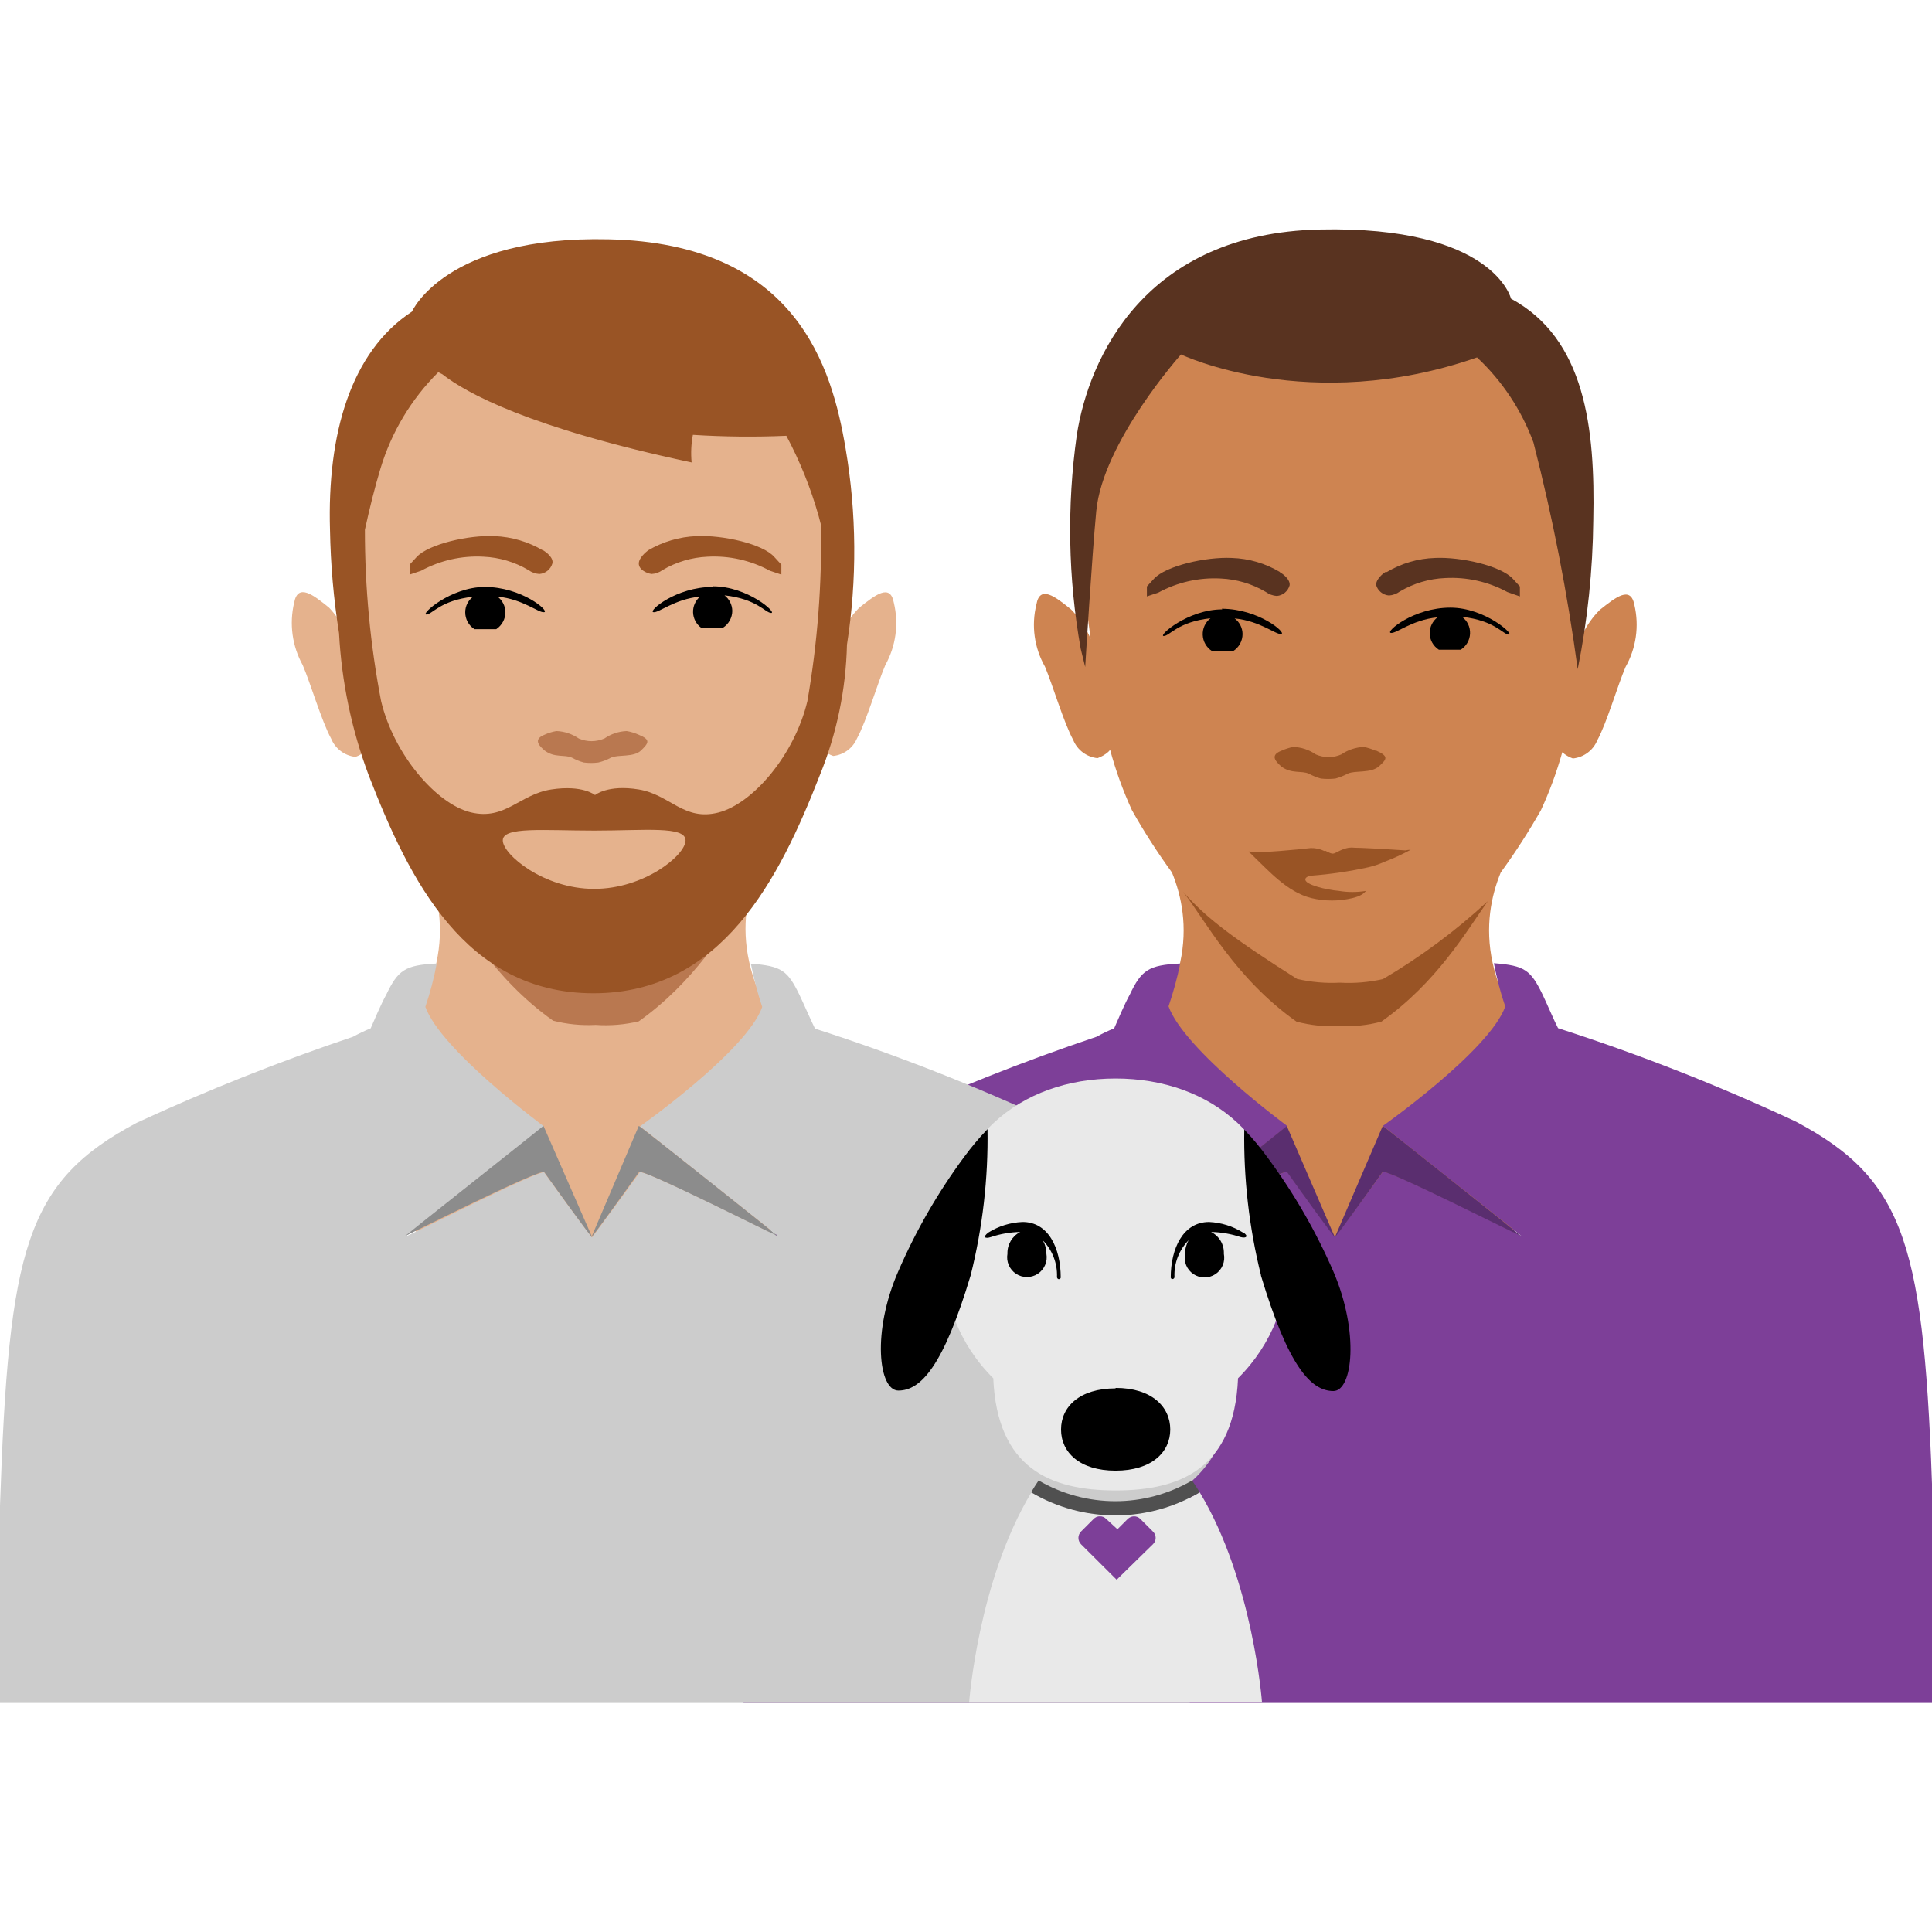 <svg width="124" height="124" viewBox="0 0 124 124" fill="none" xmlns="http://www.w3.org/2000/svg">
<g clip-path="url(#clip0_2497_14812)">
<path d="M104.9 38.83C104.66 37.56 103.69 38.34 102.67 39.15C102.23 39.594 101.865 40.108 101.59 40.67C101.973 38.132 102.11 35.564 102 33C100.77 25 98 16.88 86 16.45H85.54C73.1 16.9 71 23.53 69.6 33C69.475 35.673 69.609 38.352 70 41C69.704 40.295 69.276 39.654 68.74 39.11C67.74 38.3 66.74 37.52 66.52 38.79C66.183 40.145 66.38 41.577 67.07 42.79C67.57 43.98 68.27 46.37 68.88 47.49C69.143 48.139 69.743 48.589 70.44 48.66C70.694 48.572 70.928 48.437 71.13 48.26L71.25 48.13C71.609 49.456 72.077 50.751 72.65 52C73.427 53.383 74.286 54.718 75.22 56C76.45 59 76.86 63.88 70.82 69.59C65.33 74.79 75.82 82.12 85.82 81.59C95.82 82.09 106.2 74.76 100.71 69.59C94.69 63.9 95.09 59 96.32 56C97.254 54.716 98.115 53.38 98.9 52C99.455 50.798 99.913 49.554 100.27 48.28C100.468 48.457 100.699 48.593 100.95 48.68C101.649 48.61 102.253 48.16 102.52 47.51C103.13 46.39 103.82 44 104.33 42.81C105.012 41.602 105.215 40.181 104.9 38.83Z" fill="#CE8451"/>
<path d="M93.09 39C90.72 39 88.91 40.55 89.26 40.62C89.61 40.69 90.59 39.79 92.26 39.62C91.951 39.861 91.767 40.228 91.76 40.62C91.759 41.057 91.982 41.464 92.35 41.7H93.75C94.108 41.476 94.333 41.091 94.351 40.669C94.369 40.247 94.178 39.843 93.84 39.59C95.95 39.82 96.47 40.73 96.84 40.73C97.21 40.73 95.3 39 93.09 39Z" fill="black"/>
<path d="M78.41 39.07C80.78 39.07 82.58 40.62 82.24 40.69C81.9 40.76 80.91 39.86 79.24 39.69C79.557 39.925 79.746 40.295 79.75 40.69C79.75 41.13 79.528 41.54 79.16 41.78H77.78C77.43 41.553 77.212 41.17 77.194 40.753C77.176 40.336 77.361 39.936 77.69 39.68C75.59 39.91 75.07 40.82 74.69 40.82C74.31 40.82 76.24 39.11 78.45 39.11" fill="black"/>
<path d="M82.16 36.72C81.221 36.157 80.154 35.844 79.06 35.81C77.41 35.73 74.83 36.31 74.06 37.15L73.61 37.64V38.28L74.35 38.03C75.575 37.366 76.959 37.055 78.35 37.13C79.369 37.175 80.362 37.47 81.24 37.99C81.447 38.142 81.693 38.233 81.95 38.25C82.339 38.218 82.666 37.946 82.77 37.57C82.83 37.2 82.33 36.82 82.13 36.72" fill="#593320"/>
<path d="M89 36.72C89.939 36.157 91.006 35.844 92.1 35.81C93.75 35.73 96.33 36.31 97.1 37.15L97.55 37.64V38.28L96.75 38C95.526 37.334 94.141 37.023 92.75 37.1C91.727 37.143 90.731 37.439 89.85 37.96C89.646 38.111 89.403 38.201 89.15 38.22C88.758 38.189 88.427 37.918 88.32 37.54C88.32 37.17 88.77 36.79 88.96 36.69" fill="#593320"/>
<path d="M88.31 48.19C88.063 48.08 87.805 47.996 87.54 47.94C87.021 47.96 86.518 48.126 86.09 48.42C85.833 48.537 85.552 48.595 85.27 48.59C84.988 48.592 84.708 48.534 84.45 48.42C84.023 48.123 83.519 47.956 83 47.94C82.734 47.993 82.476 48.077 82.23 48.19C81.43 48.5 81.97 48.94 82.23 49.19C82.89 49.69 83.54 49.44 84.01 49.66C84.254 49.793 84.512 49.897 84.78 49.97C85.089 50.005 85.401 50.005 85.71 49.97C85.988 49.894 86.256 49.787 86.51 49.65C86.99 49.43 87.99 49.65 88.51 49.18C89.03 48.71 89.13 48.54 88.34 48.18" fill="#995425"/>
<path d="M90.2 54.58C88.55 54.47 87.32 54.41 86.96 54.41C86.827 54.392 86.693 54.392 86.56 54.41C86.362 54.446 86.17 54.51 85.99 54.6C85.52 54.82 85.61 54.88 85.06 54.6L85 54.62C84.73 54.487 84.431 54.422 84.13 54.43C83.29 54.53 80.87 54.74 80.53 54.7C80.19 54.66 80 54.59 80.25 54.76C81.4 55.86 82.6 57.25 84.16 57.64C85.031 57.85 85.939 57.85 86.81 57.64L87.05 57.57C87.144 57.545 87.235 57.508 87.32 57.46C87.455 57.393 87.575 57.297 87.67 57.18C87.097 57.275 86.513 57.275 85.94 57.18C85.12 57.11 83.73 56.78 83.78 56.43C83.78 56.37 83.87 56.23 84.19 56.2C85.418 56.106 86.638 55.925 87.84 55.66C88.184 55.58 88.519 55.466 88.84 55.32C89.424 55.1 89.992 54.839 90.54 54.54C90.426 54.542 90.312 54.556 90.2 54.58Z" fill="#995425"/>
<path d="M69.65 42.81C69.65 42.81 70.09 35.6 70.36 32.81C70.78 28.37 75.8 22.75 75.8 22.75C75.8 22.75 84.04 26.69 94.8 22.94C96.416 24.453 97.656 26.323 98.42 28.4C99.649 33.191 100.597 38.049 101.26 42.95C101.894 39.802 102.228 36.601 102.26 33.39C102.39 27.48 101.74 21.74 96.98 19.17C96.98 19.17 95.87 14.48 84.69 14.73C73.51 14.98 69.88 22.94 69.11 27.93C68.469 32.481 68.553 37.105 69.36 41.63L69.65 42.81Z" fill="#593320"/>
<path d="M86 63.07C85.077 63.118 84.151 63.038 83.25 62.83C79.25 60.3 77.37 58.89 75.93 57.23C77.37 59.07 79.26 62.77 83.21 65.57C84.096 65.807 85.014 65.902 85.93 65.85C86.849 65.902 87.771 65.807 88.66 65.57C92.22 63.05 94.1 59.8 95.49 57.84C93.433 59.744 91.177 61.42 88.76 62.84C87.855 63.045 86.926 63.123 86 63.07Z" fill="#995425"/>
<path d="M56.5 72.06C61.023 69.97 65.657 68.128 70.38 66.54C70.746 66.337 71.123 66.157 71.51 66C71.7 65.56 72.21 64.37 72.51 63.84C73.26 62.26 73.71 61.94 75.75 61.84C75.557 62.771 75.306 63.69 75 64.59C76 67.39 82.62 72.27 82.62 72.27C82.62 72.27 73.81 79.27 73.74 79.33C73.85 79.33 82.38 75 82.63 75.22C83.55 76.52 85.63 79.36 85.69 79.39C85.69 79.39 87.82 76.52 88.75 75.21C89.01 74.99 97.53 79.29 97.64 79.32C97.57 79.24 88.82 72.32 88.76 72.26C88.76 72.26 95.6 67.43 96.61 64.6C96.3 63.692 96.056 62.763 95.88 61.82C97.88 61.97 98.24 62.27 99 63.82C99.26 64.36 99.77 65.56 100 65.99C105.211 67.667 110.311 69.671 115.27 71.99C122.39 75.78 123.5 79.99 124.05 96.57V109.3H47.72V96.64C48.27 80.09 49.38 75.84 56.5 72.06Z" fill="#7D3F98"/>
<path d="M97.63 79.33C97.52 79.33 88.99 75 88.74 75.22C87.81 76.53 85.74 79.4 85.68 79.4L88.75 72.26C88.81 72.29 97.56 79.25 97.63 79.33Z" fill="#5A2E6F"/>
<path d="M85.67 79.4C85.61 79.4 83.53 76.53 82.61 75.23C82.35 75.01 73.82 79.31 73.72 79.34C73.78 79.26 82.53 72.34 82.59 72.27L85.67 79.4Z" fill="#5A2E6F"/>
<path d="M19.43 42.69C19.94 43.88 20.64 46.28 21.25 47.4C21.515 48.053 22.119 48.507 22.82 48.58C23.072 48.485 23.306 48.346 23.51 48.17C23.871 49.448 24.333 50.695 24.89 51.9C25.679 53.315 26.547 54.683 27.49 56C28.72 59 29.12 63.89 23.07 69.62C17.56 74.79 28 82.14 38 81.64C48 82.14 58.56 74.79 53 69.57C47 63.84 47.35 58.91 48.59 55.93C49.524 54.646 50.385 53.31 51.17 51.93C51.774 50.663 52.272 49.349 52.66 48L52.79 48.12C52.991 48.298 53.225 48.434 53.48 48.52C54.152 48.449 54.733 48.02 55 47.4C55.62 46.27 56.31 43.88 56.82 42.69C57.499 41.473 57.695 40.045 57.37 38.69C57.14 37.41 56.16 38.2 55.14 39.01C54.602 39.558 54.171 40.203 53.87 40.91C54.267 38.243 54.401 35.543 54.27 32.85C52.87 23.34 50.75 16.69 38.27 16.24H37.81C25.75 16.67 22.99 24.84 21.81 32.85C21.68 35.419 21.797 37.994 22.16 40.54C21.902 39.972 21.551 39.451 21.12 39C20.12 38.19 19.12 37.4 18.88 38.68C18.557 40.038 18.753 41.469 19.43 42.69Z" fill="#E5B28D"/>
<path d="M41 47.16C40.752 47.047 40.489 46.966 40.22 46.92C39.708 46.941 39.212 47.108 38.79 47.4C38.53 47.51 38.252 47.568 37.97 47.57C37.688 47.57 37.409 47.512 37.15 47.4C36.725 47.107 36.226 46.94 35.71 46.92C35.444 46.965 35.185 47.046 34.94 47.16C34.15 47.48 34.68 47.92 34.94 48.16C35.59 48.66 36.24 48.41 36.71 48.63C36.95 48.763 37.205 48.867 37.47 48.94C37.779 48.98 38.091 48.98 38.4 48.94C38.683 48.873 38.955 48.769 39.21 48.63C39.67 48.41 40.67 48.63 41.15 48.16C41.63 47.69 41.78 47.48 41 47.16Z" fill="#B97850"/>
<path d="M31.11 37.67C33.48 37.67 35.28 39.22 34.93 39.29C34.58 39.36 33.6 38.46 31.93 38.29C32.244 38.528 32.431 38.896 32.44 39.29C32.437 39.729 32.216 40.137 31.85 40.38H30.45C30.082 40.144 29.859 39.737 29.86 39.3C29.858 38.906 30.044 38.535 30.36 38.3C28.26 38.53 27.74 39.44 27.36 39.44C26.98 39.44 28.91 37.68 31.11 37.67ZM45.75 37.67C43.39 37.67 41.59 39.22 41.93 39.29C42.27 39.36 43.26 38.46 44.93 38.29C44.634 38.543 44.47 38.918 44.483 39.307C44.497 39.696 44.687 40.058 45 40.29H46.4C46.769 40.054 46.995 39.648 47 39.21C46.995 38.818 46.811 38.449 46.5 38.21C48.6 38.44 49.12 39.34 49.5 39.34C49.88 39.34 48 37.63 45.75 37.63V37.67Z" fill="black"/>
<path d="M38.3 63C37.373 63.045 36.444 62.961 35.54 62.75C31.54 60.21 29.65 58.8 28.2 57.14C29.64 58.98 31.54 62.7 35.5 65.51C36.391 65.738 37.312 65.829 38.23 65.78C39.16 65.846 40.094 65.768 41 65.55C44.57 63.01 46.46 59.75 47.85 57.78C45.79 59.689 43.526 61.366 41.1 62.78C40.182 62.985 39.239 63.059 38.3 63Z" fill="#B97850"/>
<path d="M41 36.17C41 36.54 41.46 36.79 41.82 36.84C42.073 36.827 42.316 36.74 42.52 36.59C43.398 36.07 44.391 35.775 45.41 35.73C46.801 35.653 48.186 35.964 49.41 36.63L50.15 36.88V36.24L49.7 35.75C48.97 34.91 46.4 34.33 44.7 34.41C43.608 34.453 42.543 34.766 41.6 35.32C41.46 35.43 41 35.8 41 36.17ZM34.84 35.32C33.897 34.766 32.833 34.453 31.74 34.41C30.1 34.33 27.52 34.91 26.74 35.75L26.29 36.24V36.88L27.03 36.63C28.254 35.964 29.639 35.653 31.03 35.73C32.049 35.775 33.042 36.07 33.92 36.59C34.124 36.739 34.367 36.826 34.62 36.84C35.009 36.81 35.339 36.544 35.45 36.17C35.55 35.8 35.05 35.43 34.86 35.32H34.84ZM21.18 34C21.219 36.224 21.413 38.443 21.76 40.64C21.925 43.756 22.566 46.828 23.66 49.75C26.26 56.47 29.86 63.75 38.09 63.75C46.32 63.75 50.02 56.42 52.62 49.75C53.704 47.089 54.293 44.252 54.36 41.38C55.014 37.2 54.984 32.941 54.27 28.77C53.4 23.62 51.15 15.62 39.06 15.36C28.58 15.12 26.44 20 26.44 20C22.49 22.59 21 27.89 21.18 34ZM32.27 53.94C32.27 53.04 34.9 53.31 38.14 53.31C41.38 53.31 44 53 44 53.94C44 54.88 41.37 57.05 38.13 57.05C34.89 57.05 32.27 54.84 32.27 53.94ZM23.42 34C23.72 32.62 24.06 31.26 24.42 30.07C25.124 27.734 26.399 25.61 28.13 23.89L28.39 24.02C29.9 25.21 33.95 27.46 44.39 29.68C44.334 29.089 44.361 28.493 44.47 27.91C46.468 28.037 48.47 28.057 50.47 27.97C51.342 29.604 52.036 31.328 52.54 33.11C52.587 33.29 52.637 33.48 52.69 33.68C52.761 37.472 52.47 41.263 51.82 45C51 48.44 48.33 51.58 46.11 52.15C43.89 52.72 43 51 41 50.67C39 50.34 38.19 51.03 38.19 51.03C38.19 51.03 37.41 50.36 35.38 50.67C33.35 50.98 32.43 52.67 30.22 52.14C28.01 51.61 25.28 48.43 24.46 45C23.764 41.375 23.416 37.691 23.42 34Z" fill="#995425"/>
<path d="M8.78 72.06C13.303 69.97 17.937 68.128 22.66 66.54C23.026 66.339 23.404 66.159 23.79 66C23.98 65.56 24.49 64.37 24.79 63.84C25.55 62.26 25.99 61.94 28.03 61.84C27.854 62.783 27.61 63.712 27.3 64.62C28.3 67.42 34.92 72.3 34.92 72.3C34.92 72.3 26.11 79.3 26.04 79.36C26.15 79.36 34.68 75.03 34.93 75.25C35.86 76.55 37.93 79.39 38 79.42C38 79.42 40.13 76.55 41.06 75.24C41.32 75.02 49.85 79.32 49.95 79.35C49.89 79.27 41.14 72.35 41.08 72.29C41.08 72.29 47.92 67.46 48.92 64.63C48.619 63.719 48.376 62.791 48.19 61.85C50.19 62 50.55 62.3 51.31 63.85C51.57 64.39 52.09 65.59 52.31 66.02C57.521 67.697 62.621 69.701 67.58 72.02C74.7 75.81 75.81 80.02 76.36 96.6V109.3H0V96.64C0.56 80.09 1.66 75.84 8.78 72.06Z" fill="#CCCCCC"/>
<path d="M49.91 79.33C49.81 79.33 41.28 75 41.02 75.22C40.09 76.53 38.02 79.4 37.96 79.4L41 72.26C41.1 72.29 49.85 79.25 49.91 79.33Z" fill="#8C8C8C"/>
<path d="M38 79.4C37.93 79.4 35.86 76.53 34.93 75.23C34.64 75 26.11 79.3 26 79.33C26.07 79.25 34.82 72.33 34.88 72.26L38 79.39V79.4Z" fill="#8C8C8C"/>
<path d="M71.61 96.92C75.664 96.92 78.95 93.634 78.95 89.58C78.95 85.526 75.664 82.24 71.61 82.24C67.556 82.24 64.27 85.526 64.27 89.58C64.27 93.634 67.556 96.92 71.61 96.92Z" fill="#CCCCCC"/>
<path d="M79.46 88.46C79.21 94.24 75.79 95.66 71.6 95.66C67.41 95.66 64 94.24 63.75 88.46C61.576 86.307 60.411 83.337 60.54 80.28C60.54 73.13 65.49 69.22 71.6 69.22C77.71 69.22 82.67 73.13 82.67 80.28C82.799 83.337 81.633 86.307 79.46 88.46ZM77 95.78C73.669 97.747 69.531 97.747 66.2 95.78C62.77 101.46 62.2 109.28 62.2 109.28H81C81 109.28 80.43 101.46 77 95.78Z" fill="#E9E9E9"/>
<path d="M68.08 82C68.08 82.06 68 82.11 67.94 82.1C67.879 82.082 67.837 82.024 67.84 81.96C67.873 81.08 67.54 80.225 66.92 79.6C67.08 79.862 67.163 80.163 67.16 80.47C67.25 80.97 67.033 81.475 66.609 81.755C66.185 82.034 65.635 82.034 65.211 81.755C64.787 81.475 64.57 80.97 64.66 80.47C64.641 79.884 64.96 79.34 65.48 79.07C64.837 79.084 64.2 79.195 63.59 79.4C63.22 79.52 63.05 79.4 63.43 79.11C64.086 78.699 64.837 78.465 65.61 78.43C67.28 78.41 68.08 80.1 68.08 82ZM79.78 79.11C79.124 78.699 78.373 78.465 77.6 78.43C75.94 78.43 75.14 80.12 75.14 82C75.144 82.032 75.163 82.06 75.189 82.077C75.216 82.094 75.249 82.099 75.28 82.09C75.344 82.075 75.387 82.015 75.38 81.95C75.346 81.075 75.675 80.224 76.29 79.6C76.138 79.865 76.059 80.165 76.06 80.47C75.959 80.974 76.171 81.49 76.599 81.776C77.026 82.062 77.584 82.062 78.011 81.776C78.439 81.49 78.652 80.974 78.55 80.47C78.577 79.882 78.256 79.334 77.73 79.07C78.376 79.084 79.017 79.195 79.63 79.4C80 79.5 80.16 79.33 79.78 79.09V79.11ZM71.6 89.11C69.29 89.11 68.1 90.29 68.1 91.75C68.1 93.21 69.29 94.39 71.6 94.39C73.91 94.39 75.11 93.21 75.11 91.75C75.11 90.29 73.92 89.08 71.6 89.08V89.11ZM80.93 81.87C82.69 87.71 84.14 89.28 85.58 89.28C86.82 89.28 87.25 85.5 85.58 81.61C84.456 79.021 83.04 76.569 81.36 74.3C80.9 73.665 80.399 73.06 79.86 72.49C79.811 75.64 80.171 78.783 80.93 81.84V81.87ZM63.38 72.47C62.837 73.036 62.333 73.637 61.87 74.27C60.194 76.539 58.782 78.992 57.66 81.58C55.95 85.47 56.39 89.25 57.66 89.25C59.1 89.25 60.55 87.68 62.3 81.85C63.067 78.784 63.431 75.63 63.38 72.47Z" fill="black"/>
<path d="M70.6 97.32C70.445 97.315 70.296 97.377 70.19 97.49L69.38 98.3C69.16 98.525 69.16 98.885 69.38 99.11L71.67 101.39L74 99.11C74.111 99.004 74.173 98.858 74.173 98.705C74.173 98.552 74.111 98.406 74 98.3L73.19 97.49C73.085 97.382 72.941 97.32 72.79 97.32C72.637 97.322 72.49 97.383 72.38 97.49L71.72 98.15L71 97.49C70.896 97.38 70.751 97.318 70.6 97.32Z" fill="#7D3F98"/>
<path d="M77 95.78C76.84 95.52 76.68 95.27 76.51 95.02C73.466 96.794 69.704 96.794 66.66 95.02C66.49 95.27 66.33 95.52 66.18 95.78C69.517 97.753 73.663 97.753 77 95.78Z" fill="#505050"/>
</g>
<defs>
<clipPath id="clip0_2497_14812">
<rect width="124" height="124" fill="white"/>
</clipPath>
</defs>
</svg>
